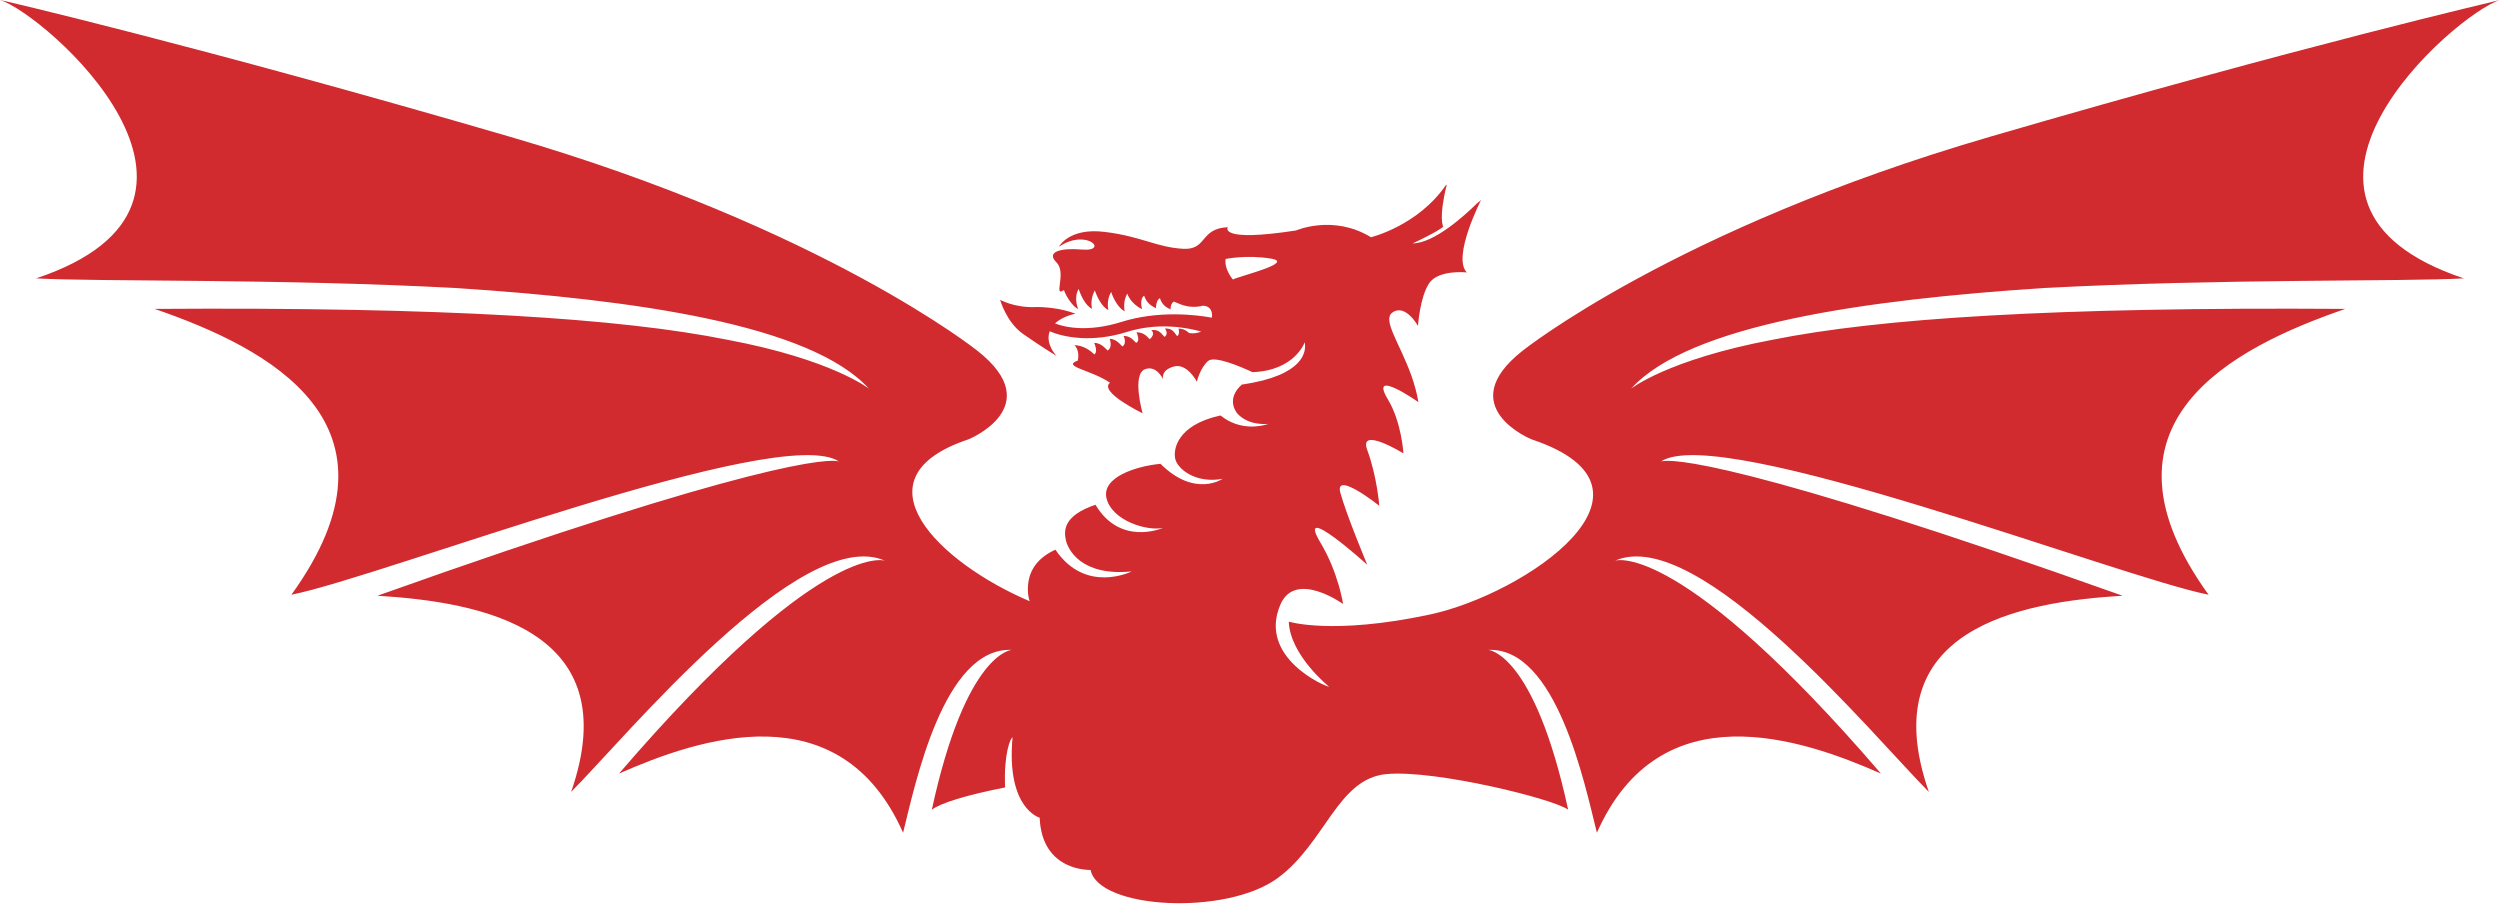 <svg enable-background="new 0 0 1000 367.75" height="367.75" viewBox="0 0 1000 367.75" width="1000" xmlns="http://www.w3.org/2000/svg"><path d="m1000 0c-1.646.484-78.271 18.038-204.146 54.745-125.872 36.708-186.834 85.566-186.834 85.566-28.425 22.354 3.592 35.504 3.733 35.468 59.203 19.83-2.773 61.896-40.799 70.03-38.948 8.329-56.444 2.847-56.444 2.847.521 13.535 16.13 26.029 16.13 26.029-1.456.026-28.575-11.713-19.479-32.857 6.009-13.958 25.073-.228 25.073-.228s-1.821-12.427-9.017-24.488c-10.394-17.425 18.672 8.765 18.672 8.765s-8.256-19.729-10.723-28.674c-2.576-9.333 15.551 5.1 15.551 5.1s-.874-11.58-4.828-22.347c-3.55-9.678 14.479 1.382 14.479 1.382s-.738-12.525-6.211-21.577c-7.855-13.006 12.201 1.085 12.201 1.085-2.452-14.761-11.029-26.529-11.632-32.513-.15-1.483.189-2.61 1.236-3.342 5.263-3.669 10.225 5.387 10.225 5.387s.757-11.62 4.507-17.125c3.754-5.512 15.036-4.288 15.036-4.288-6.008-6.116 5.722-29.02 5.722-29.02-.472.529-.955.9-1.445 1.202-5.725 5.637-17.42 16.051-25.967 16.238 0 0 10.557-4.938 12.238-6.74 0 0-1.924-3.289 1.383-16.58l-.148-.236c-11.272 16.523-30.121 21.061-30.121 21.061-15.105-9.219-29.936-2.709-29.936-2.709-31.351 4.833-27.335-1.304-27.335-1.304-11.334.513-8.1 9.21-17.937 8.638-10.653-.623-16.646-4.972-31.358-6.762-14.347-1.745-18.26 5.969-18.26 5.969 11.072-7.582 20.312 2.049 9.188 1.097-8.263-.703-14.515.809-10.188 5.119 4.25 4.236-1.447 14.284 2.988 11.057.916 2.633 3.499 6.623 5.76 7.668 0 0-2.039-4.471.165-8.082l.002-.004-.002.004h.002c.843 2.701 2.812 6.771 5.341 7.942 0 0-.998-3.771 1.13-7.354.871 2.7 2.915 6.697 5.404 7.854 0 0-.973-3.712 1.101-7.271.869 2.7 2.973 6.625 5.438 7.771 0 0-.946-3.598 1.01-7.103.886 2.694 3.511 5.123 5.912 6.243 0 0-1.128-3.985.825-5.418.91 2.632 2.446 3.964 4.725 5.021 0 0-.008-3.263 1.62-3.979.781 2.505 2.245 3.563 4.229 4.489 0 0-.122-2.347 1.333-3.154 1.848.643 5.627 3.122 11.592 1.674 2.889-.019 4.011 2.278 3.599 4.779-6.472-1.201-21.388-2.949-36.261 1.722-12.84 4.034-22.215 2.289-26.464.578 3.2-3.047 8.199-3.874 8.199-3.874s-7.006-2.919-16.375-2.659c-8.258.229-13.795-2.923-13.795-2.923s2.478 8.983 9.254 13.72c7.011 4.898 13.367 8.781 13.367 8.781s-4.625-4.592-2.832-9.768l.054-.123c5.479 2.32 16.67 4.711 30.936.229 12.415-3.896 23.961-1.725 29.627-.14-1.312.604-2.894.883-4.748.627-1.56-1.371-2.65-1.771-4.295-1.822 0 0 .703 2.349-.562 3.032-1.42-1.927-2.137-3.192-4.868-3.032 0 0 1.669 2.116-.169 3.342-1.612-1.797-2.533-3.111-5.331-2.688 0 0 2.018 1.301-.556 3.61l-.021.004c-1.677-1.814-2.858-2.705-5.325-2.778 0 0 1.749 3.428-.129 4.221-1.723-1.796-2.709-2.698-5.023-2.77 0 0 1.49 3.021-.452 4.22-1.721-1.762-2.924-2.966-5.097-3.024 0 0 1.326 3.419-.834 4.644-1.725-1.789-3.096-2.993-5.376-3.062 0 0 1.673 3.548.058 4.635-2.031-2.035-4.868-3.658-7.986-3.708 0 0 2.275 1.747 1.402 6.147-6.572 2.436 4.93 3.542 12.876 8.876-4.706 3.613 13.021 12.223 13.021 12.223s-4.432-15.685 1.052-17.662c4.631-1.672 7.175 4.109 7.175 4.109s-1.188-3.623 4.221-5.14c5.427-1.518 9.258 6.076 9.258 6.076s1.244-5.454 4.521-8.317c2.518-2.213 13.019 2.289 17.732 4.482 16.983-.604 20.904-11.951 20.904-11.951.651 3.417.171 13.229-25.175 16.936-6.706 6.016-1.822 11.438-1.885 11.438 4.653 5.339 12.687 4.222 12.531 4.271-2.396.816-11.074 3.103-19.167-3.359-17.729 3.836-19.141 14.079-17.979 17.779 1.157 3.696 7.971 9.525 18.847 7.555 0 0-11.105 7.717-24.867-5.999-9.545.894-23.764 5.312-21.565 13.913 2.253 8.829 16.165 13.12 22.606 11.704-1.137.478-17.35 7.057-27.041-9.236-13.094 4.378-12.63 10.542-11.852 14.147.788 3.611 6.002 14.533 26.325 12.511 0 0-18.407 9.265-30.504-8.696-8.945 4.055-11.187 10.528-11.001 16.407.042 1.312.2 2.77.713 4.214-36.46-15.524-70.941-49.199-24.634-64.71.143.036 32.158-13.112 3.733-35.468 0 0-60.958-48.858-186.836-85.566-125.876-36.715-204.367-54.882-204.147-54.753 17.92 5.527 104.509 81.235 14.47 111.354 0-.002-.41-.072 0 0 24.553 1.379 96.846.073 167.873 3.856 71.249 4.648 141.878 14.515 165.271 40.304.19.111-14.553-11.692-56.693-19.615-42.439-8.519-112.271-13.154-229.064-12.333 45.461 15.611 104.104 45.884 54.711 114.328 36.547-7.273 195.771-69.106 219.102-53.251-3.338-1.378-32.715-.488-184.695 53.655 40.722 2.452 100.248 13.053 77.482 78.473 21.775-21.854 92.072-107.269 125.55-92.479-.816-.307-26.762-7.437-106.392 85.138 31.827-14.037 88.36-33.309 113.627 23.671 4.921-19.733 16.229-74.27 43.442-73.133-.075.021-18.326 1.011-31.945 63.929 3.439-2.664 13.814-5.852 29.308-8.923-.591-13.464 2.162-19.854 2.979-20.015-2.579 28.569 10.857 32.124 10.857 32.124.837 21.743 20.362 20.891 20.362 20.891 3.133 15.664 54.207 18.491 74.926 3.198 18.946-13.992 23.878-39.662 43.329-41.526 19.448-1.86 67.236 9.971 72.766 14.251-13.621-62.918-31.869-63.906-31.947-63.929 27.217-1.137 38.523 53.397 43.445 73.133 25.265-56.979 81.797-37.708 113.622-23.671-79.626-92.573-105.569-85.443-106.389-85.138 33.478-14.789 103.771 70.625 125.553 92.479-22.77-65.42 36.758-76.021 77.479-78.473-151.979-54.145-181.357-55.034-184.692-53.655 23.327-15.855 182.551 45.978 219.098 53.251-49.391-68.444 9.249-98.718 54.715-114.328-116.795-.821-186.631 3.815-229.065 12.333-42.144 7.923-56.883 19.728-56.694 19.615 23.396-25.789 94.021-35.654 165.272-40.304 71.023-3.784 143.319-2.479 167.868-3.856.411-.072 0-.002 0 0-90.04-30.119-3.452-105.827 14.469-111.354m-506.815 111.823s-3.533-3.968-2.944-8.232c0 0 8.514-1.776 18.253-.123 9.736 1.66-13.624 7.184-15.309 8.355" fill="#d12a2f"/></svg>
